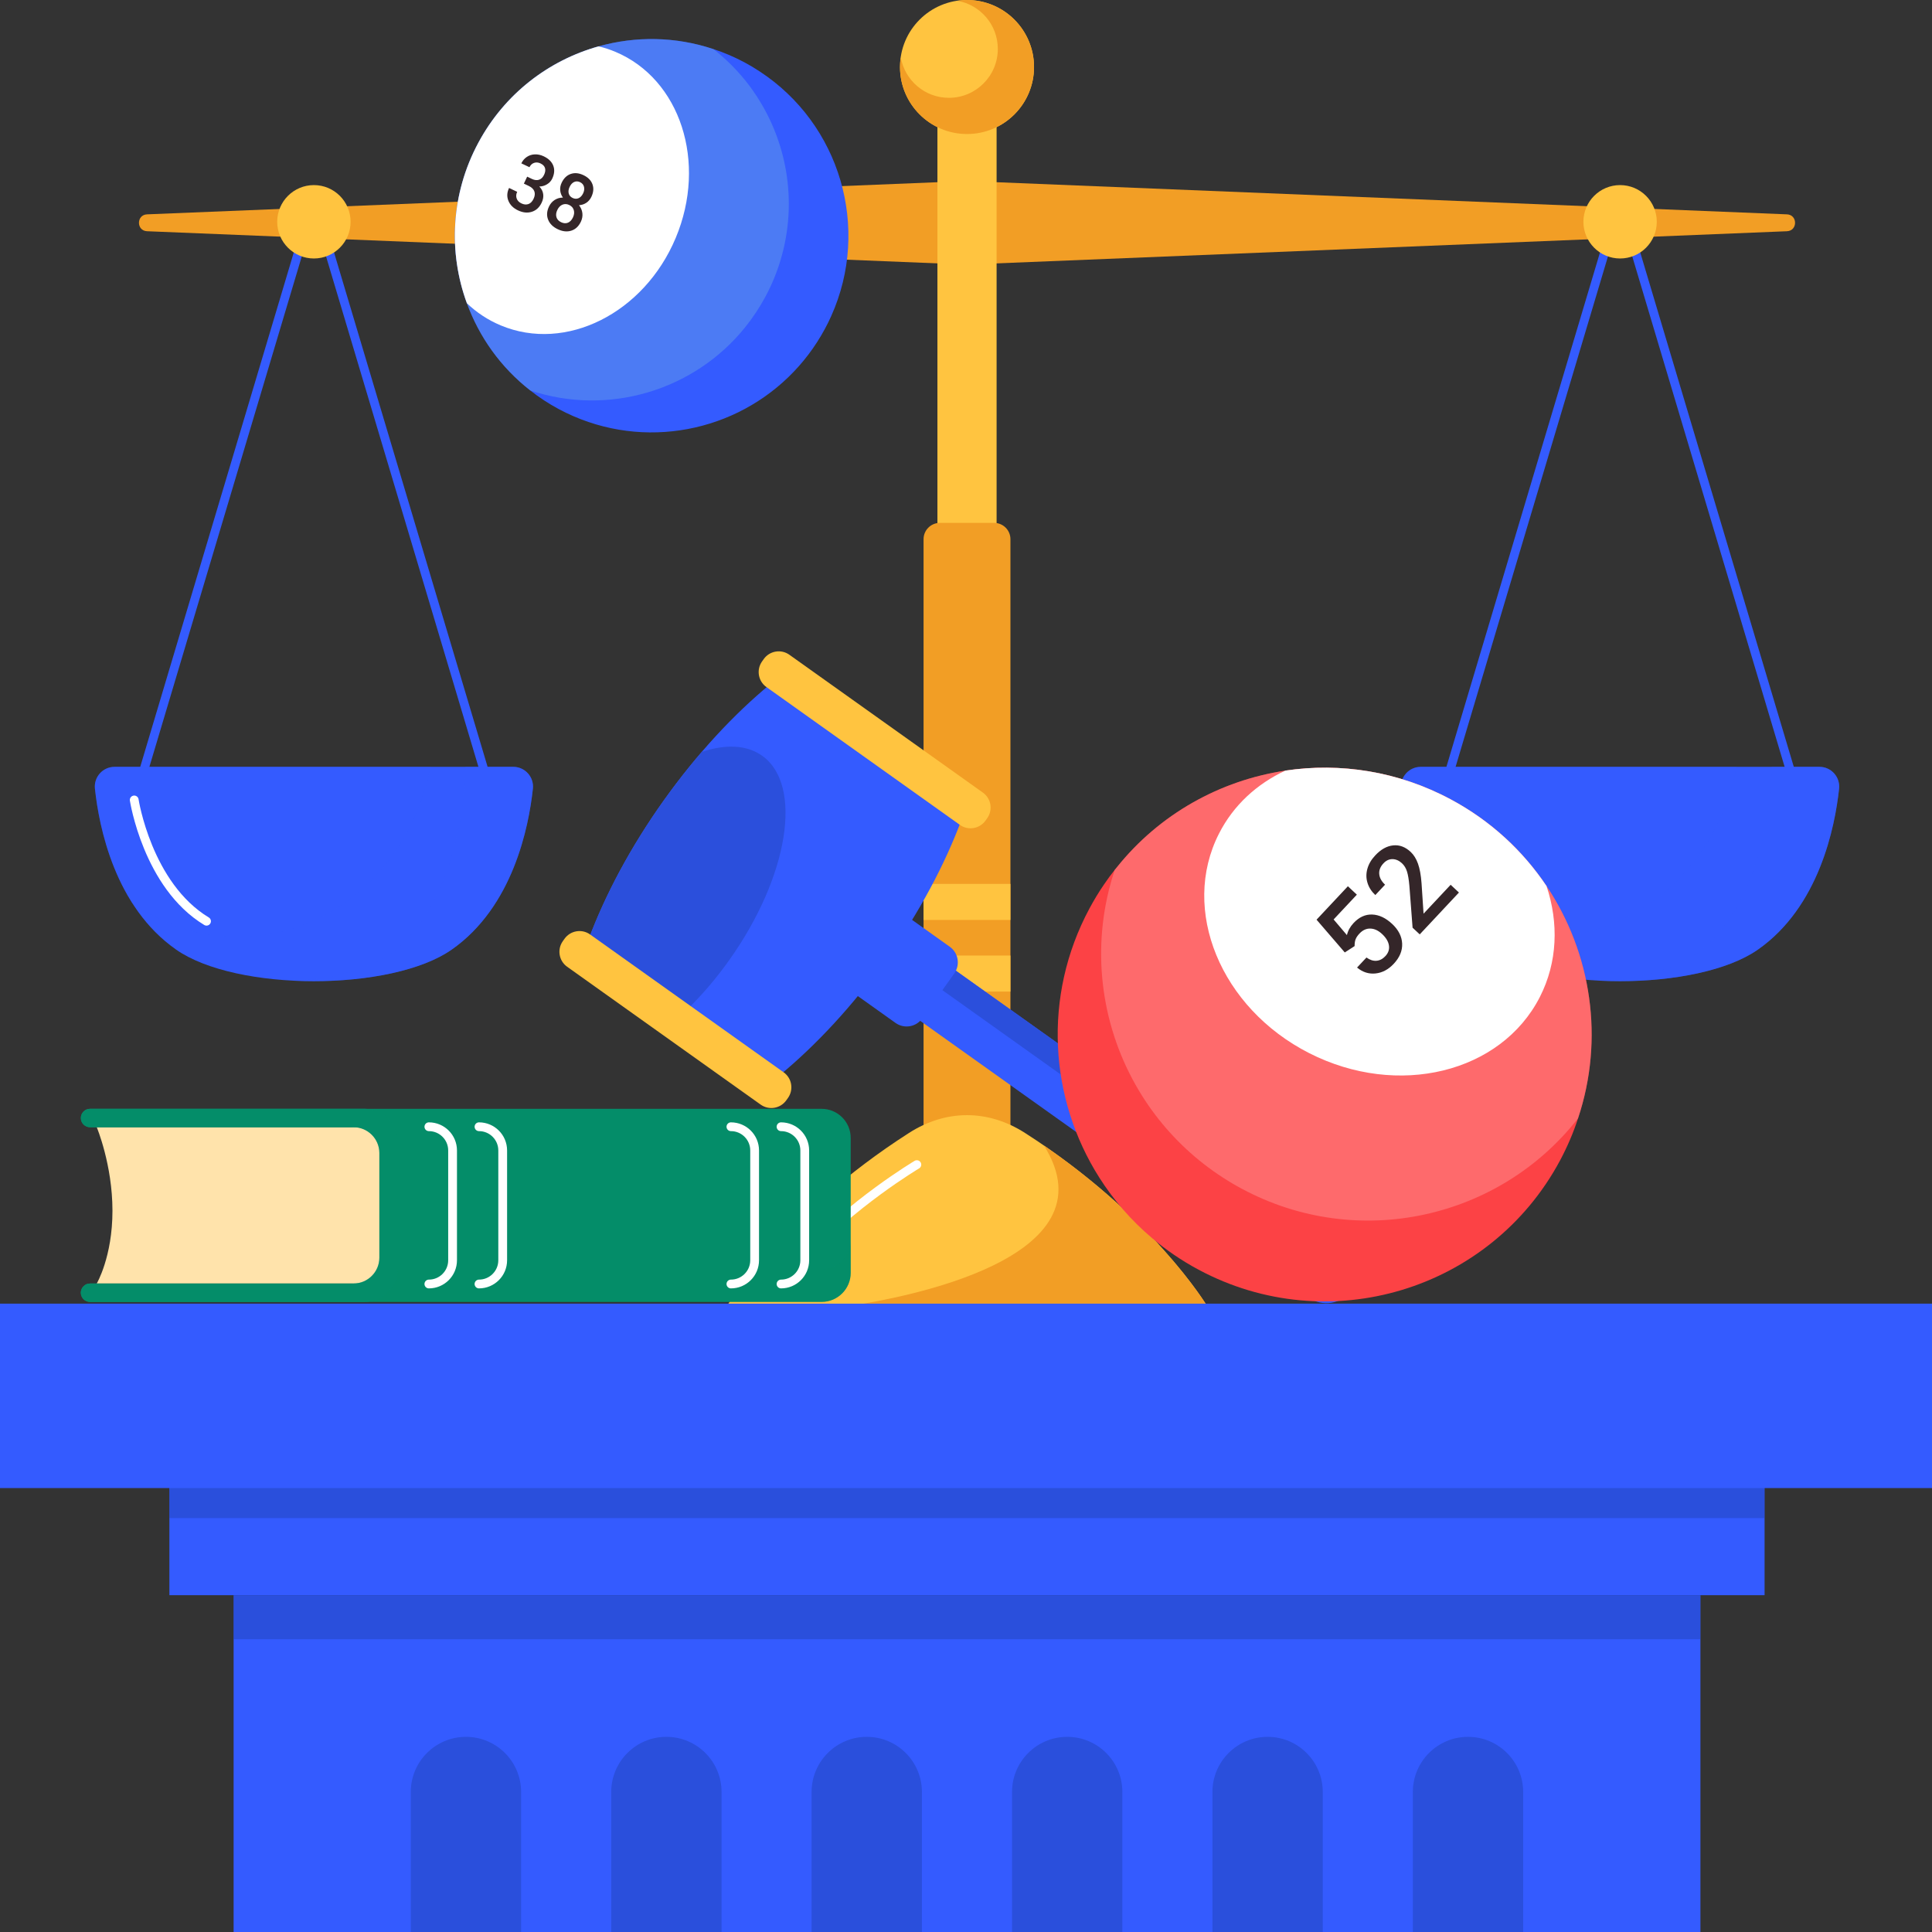 <svg width="220" height="220" viewBox="0 0 220 220" fill="none" xmlns="http://www.w3.org/2000/svg">
<rect x="0" y="0" width="220" height="220" fill="#333333" stroke="none"/>
<path d="M16.747 26.331L108.325 30.055V20.684L16.747 24.408C15.517 24.458 15.517 26.281 16.747 26.331Z" fill="#F29E25"/>
<path d="M203.484 24.408L111.906 20.684V30.055L203.484 26.331C204.714 26.281 204.714 24.458 203.484 24.408Z" fill="#F29E25"/>
<path d="M113.484 11.139H106.746V94.724H113.484V11.139Z" fill="#FFC440"/>
<path d="M115.06 143.128H105.168V61.396C105.168 60.372 105.998 59.543 107.021 59.543H113.207C114.231 59.543 115.06 60.373 115.06 61.396V143.128H115.06Z" fill="#F29E25"/>
<path d="M115.06 100.652H105.168V104.757H115.06V100.652Z" fill="#FFC440"/>
<path d="M115.06 108.81H105.168V112.914H115.06V108.81Z" fill="#FFC440"/>
<path d="M103.503 129.013C89.053 138.268 82.789 148.692 82.789 148.692H110.113H137.436C137.436 148.692 131.172 138.268 116.723 129.013C112.501 126.309 107.724 126.309 103.503 129.013Z" fill="#FFC440"/>
<path d="M96.859 148.693H110.113H137.437C137.437 148.693 131.796 139.315 118.887 130.452C127.031 143.438 102.572 147.808 96.859 148.693Z" fill="#F29E25"/>
<path d="M104.404 132.618C104.404 132.618 96.86 137.109 91.516 143.128" stroke="white" stroke-miterlimit="10" stroke-linecap="round" stroke-linejoin="round"/>
<path d="M110.115 15.261C114.329 15.261 117.746 11.845 117.746 7.631C117.746 3.416 114.329 0 110.115 0C105.901 0 102.484 3.416 102.484 7.631C102.484 11.845 105.901 15.261 110.115 15.261Z" fill="#FFC440"/>
<path d="M110.115 0C109.74 0 109.374 0.036 109.014 0.088C111.631 0.544 113.623 2.822 113.623 5.569C113.623 8.645 111.13 11.139 108.053 11.139C105.305 11.139 103.028 9.147 102.573 6.529C102.52 6.89 102.484 7.256 102.484 7.631C102.484 11.845 105.901 15.261 110.115 15.261C114.33 15.261 117.746 11.845 117.746 7.631C117.746 3.417 114.33 0 110.115 0Z" fill="#F29E25"/>
<path d="M204.106 88.544L184.485 22.816L164.863 88.544" stroke="#345BFF" stroke-miterlimit="10" stroke-linecap="round" stroke-linejoin="round"/>
<path d="M184.483 29.434C186.791 29.434 188.661 27.563 188.661 25.255C188.661 22.948 186.791 21.077 184.483 21.077C182.175 21.077 180.305 22.948 180.305 25.255C180.305 27.563 182.175 29.434 184.483 29.434Z" fill="#FFC440"/>
<path d="M161.785 87.321C160.447 87.321 159.406 88.479 159.548 89.81C160.017 94.188 161.825 103.263 168.797 108.136C175.653 112.928 193.315 112.928 200.171 108.136C207.143 103.263 208.951 94.189 209.42 89.81C209.562 88.479 208.521 87.321 207.182 87.321H161.785Z" fill="#345BFF"/>
<path opacity="0.41" d="M201.737 87.321C201.737 87.321 201.737 101.557 193.796 108.136C191.239 110.254 186.9 111.434 182.355 111.679C189.155 111.989 196.345 110.809 200.17 108.136C207.142 103.263 208.95 94.189 209.419 89.81C209.561 88.479 208.52 87.321 207.182 87.321H201.737Z" fill="#345BFF"/>
<path opacity="0.3" d="M197.754 87.321H184.484H161.786C160.451 87.321 159.406 88.475 159.548 89.803C159.876 92.874 160.864 98.262 163.836 102.888C167.308 105.302 171.433 106.707 175.862 106.707C186.664 106.707 195.676 98.384 197.754 87.321Z" fill="#345BFF"/>
<path d="M164.023 91.092C164.023 91.092 165.517 100.825 172.255 104.901" stroke="white" stroke-miterlimit="10" stroke-linecap="round" stroke-linejoin="round"/>
<path d="M55.367 88.544L35.746 22.816L16.125 88.544" stroke="#345BFF" stroke-miterlimit="10" stroke-linecap="round" stroke-linejoin="round"/>
<path d="M35.745 29.434C38.052 29.434 39.923 27.563 39.923 25.255C39.923 22.948 38.052 21.077 35.745 21.077C33.437 21.077 31.566 22.948 31.566 25.255C31.566 27.563 33.437 29.434 35.745 29.434Z" fill="#FFC440"/>
<path d="M13.047 87.321C11.708 87.321 10.667 88.479 10.81 89.81C11.278 94.188 13.086 103.263 20.058 108.136C26.914 112.928 44.577 112.928 51.433 108.136C58.405 103.263 60.213 94.189 60.681 89.81C60.824 88.479 59.782 87.321 58.444 87.321H13.047Z" fill="#345BFF"/>
<path opacity="0.41" d="M52.998 87.321C52.998 87.321 52.998 101.557 45.057 108.136C42.5 110.254 38.162 111.434 33.617 111.679C40.417 111.989 47.607 110.809 51.432 108.136C58.404 103.263 60.212 94.189 60.681 89.81C60.823 88.479 59.782 87.321 58.443 87.321H52.998Z" fill="#345BFF"/>
<path opacity="0.3" d="M49.016 87.321H35.746H13.048C11.712 87.321 10.668 88.475 10.81 89.803C11.138 92.874 12.126 98.262 15.097 102.888C18.57 105.302 22.695 106.707 27.124 106.707C37.926 106.707 46.938 98.384 49.016 87.321Z" fill="#345BFF"/>
<path d="M15.285 91.092C15.285 91.092 16.779 100.825 23.517 104.901" stroke="white" stroke-miterlimit="10" stroke-linecap="round" stroke-linejoin="round"/>
<path d="M193.63 181.646H26.602V220H193.63V181.646Z" fill="#345BFF"/>
<path opacity="0.41" d="M53.059 197.777C49.59 197.777 46.777 200.59 46.777 204.059V220H59.34V204.059C59.341 200.589 56.528 197.777 53.059 197.777Z" fill="#1D3EAA"/>
<path opacity="0.41" d="M75.883 197.777C72.414 197.777 69.602 200.59 69.602 204.059V220H82.165V204.059C82.165 200.589 79.353 197.777 75.883 197.777Z" fill="#1D3EAA"/>
<path opacity="0.41" d="M98.7 197.777C95.231 197.777 92.418 200.59 92.418 204.059V220H104.981V204.059C104.981 200.589 102.169 197.777 98.7 197.777Z" fill="#1D3EAA"/>
<path opacity="0.41" d="M121.524 197.777C118.055 197.777 115.242 200.59 115.242 204.059V220H127.805V204.059C127.805 200.589 124.993 197.777 121.524 197.777Z" fill="#1D3EAA"/>
<path opacity="0.41" d="M144.344 197.777C140.875 197.777 138.062 200.59 138.062 204.059V220H150.625V204.059C150.625 200.589 147.813 197.777 144.344 197.777Z" fill="#1D3EAA"/>
<path opacity="0.41" d="M167.165 197.777C163.695 197.777 160.883 200.59 160.883 204.059V220H173.446V204.059C173.446 200.589 170.634 197.777 167.165 197.777Z" fill="#1D3EAA"/>
<path d="M200.936 167.85H19.289V181.646H200.936V167.85Z" fill="#345BFF"/>
<path opacity="0.41" d="M200.936 167.85H19.289V172.867H200.936V167.85Z" fill="#1D3EAA"/>
<path opacity="0.41" d="M193.63 181.646H26.602V186.663H193.63V181.646Z" fill="#1D3EAA"/>
<path d="M220 148.448H0V169.448H220V148.448Z" fill="#345BFF"/>
<path d="M153.071 142.04L89.419 96.699C87.843 95.576 85.655 95.944 84.533 97.52C83.41 99.096 83.778 101.283 85.354 102.405L149.006 147.746C150.582 148.869 152.769 148.501 153.891 146.926C155.015 145.35 154.647 143.163 153.071 142.04Z" fill="#345BFF"/>
<path d="M151.509 144.235L87.857 98.894C86.671 98.049 85.137 98.049 83.973 98.773C84.072 98.335 84.258 97.908 84.535 97.52C85.658 95.944 87.845 95.576 89.421 96.699L153.073 142.04C154.648 143.163 155.016 145.35 153.893 146.926C153.616 147.315 153.274 147.629 152.892 147.867C153.197 146.529 152.696 145.08 151.509 144.235Z" fill="#2B4FDC"/>
<path d="M108.154 107.808L96.731 99.671C95.75 98.972 94.389 99.202 93.69 100.182L90.041 105.304C89.343 106.286 89.572 107.647 90.552 108.346L101.975 116.482C102.956 117.181 104.317 116.952 105.016 115.971L108.665 110.849C109.364 109.869 109.134 108.507 108.154 107.808Z" fill="#345BFF"/>
<path d="M75.584 91.146C79.366 85.836 83.559 81.336 87.723 77.899L109.473 93.392C107.586 98.45 104.703 103.884 100.921 109.194C97.138 114.504 92.945 119.004 88.782 122.44L67.031 106.947C68.919 101.89 71.801 96.456 75.584 91.146Z" fill="#345BFF"/>
<g opacity="0.41">
<path d="M87.238 78.317C87.401 78.179 87.563 78.034 87.725 77.899L90.318 79.747L87.238 78.317Z" fill="#345BFF"/>
</g>
<path d="M75.584 91.146C76.977 89.19 78.427 87.347 79.909 85.623C82.601 84.724 85.021 84.801 86.788 86.06C91.488 89.408 89.799 99.842 83.014 109.366C81.525 111.456 79.914 113.329 78.257 114.944L67.031 106.948C68.919 101.89 71.801 96.457 75.584 91.146Z" fill="#2B4FDC"/>
<path d="M89.237 122.108L67.199 106.41C66.259 105.739 64.953 105.959 64.283 106.9L64.091 107.169C63.421 108.11 63.641 109.415 64.581 110.085L86.619 125.784C87.56 126.454 88.866 126.234 89.536 125.294L89.728 125.025C90.397 124.084 90.178 122.778 89.237 122.108Z" fill="#FFC440"/>
<path d="M111.925 90.256L89.887 74.557C88.946 73.887 87.64 74.106 86.97 75.047L86.779 75.316C86.109 76.257 86.328 77.562 87.269 78.233L109.307 93.931C110.248 94.602 111.554 94.382 112.223 93.441L112.415 93.172C113.085 92.231 112.866 90.925 111.925 90.256Z" fill="#FFC440"/>
<path d="M93.555 126.263H42.638H10.255C10.182 126.263 10.112 126.27 10.043 126.284C9.839 126.326 9.656 126.427 9.514 126.569C9.325 126.759 9.207 127.021 9.207 127.31C9.207 127.888 9.676 128.357 10.254 128.357H39.807C39.922 128.357 40.034 128.363 40.146 128.374C40.369 128.397 40.585 128.441 40.793 128.506C41.312 128.668 41.777 128.953 42.152 129.328C42.752 129.928 43.123 130.757 43.123 131.672V142.841C43.123 144.672 41.638 146.157 39.807 146.157H10.255C9.676 146.157 9.208 146.625 9.208 147.204C9.208 147.782 9.676 148.251 10.255 148.251H93.555C95.386 148.251 96.871 146.766 96.871 144.935V129.578C96.87 127.747 95.386 126.263 93.555 126.263Z" fill="#048D69"/>
<path opacity="0.34" d="M93.554 144.561H42.637C42.055 145.516 41.007 146.156 39.806 146.156H10.254C9.676 146.156 9.207 146.624 9.207 147.203C9.207 147.781 9.676 148.25 10.254 148.25H93.555C95.386 148.25 96.87 146.765 96.87 144.934V141.245C96.87 143.076 95.385 144.561 93.554 144.561Z" fill="#048D69"/>
<path d="M88.938 146.211C90.429 146.211 91.638 145.002 91.638 143.51V131.004C91.638 129.513 90.429 128.304 88.938 128.304" stroke="white" stroke-miterlimit="10" stroke-linecap="round" stroke-linejoin="round"/>
<path d="M83.231 146.211C84.722 146.211 85.931 145.002 85.931 143.51V131.004C85.931 129.513 84.722 128.304 83.231 128.304" stroke="white" stroke-miterlimit="10" stroke-linecap="round" stroke-linejoin="round"/>
<path d="M54.543 146.211C56.034 146.211 57.243 145.002 57.243 143.51V131.004C57.243 129.513 56.035 128.304 54.543 128.304" stroke="white" stroke-miterlimit="10" stroke-linecap="round" stroke-linejoin="round"/>
<path d="M48.836 146.211C50.327 146.211 51.536 145.002 51.536 143.51V131.004C51.536 129.513 50.328 128.304 48.836 128.304" stroke="white" stroke-miterlimit="10" stroke-linecap="round" stroke-linejoin="round"/>
<path d="M40.856 128.356H11.016C11.016 128.356 12.806 132.618 12.806 137.873C12.806 143.129 11.016 146.156 11.016 146.156H40.856C42.687 146.156 44.172 144.671 44.172 142.84V131.672C44.172 129.841 42.687 128.356 40.856 128.356Z" fill="#FFE3AB"/>
<path d="M9.207 127.31C9.207 127.888 9.676 128.357 10.254 128.357H40.254C41.881 128.357 43.199 129.675 43.199 131.301V143.211C43.199 144.838 41.88 146.156 40.254 146.156H10.254C9.676 146.156 9.207 146.624 9.207 147.203C9.207 147.781 9.676 148.25 10.254 148.25H41.497C43.594 148.25 45.293 146.55 45.293 144.454V130.057C45.293 127.961 43.594 126.262 41.497 126.262H10.255C9.676 126.263 9.207 126.731 9.207 127.31Z" fill="#048D69"/>
<path opacity="0.37" d="M9.207 127.31C9.207 127.888 9.676 128.357 10.254 128.357H40.254C41.881 128.357 43.199 129.675 43.199 131.301V143.211C43.199 144.838 41.88 146.156 40.254 146.156H10.254C9.676 146.156 9.207 146.624 9.207 147.203C9.207 147.781 9.676 148.25 10.254 148.25H41.497C43.594 148.25 45.293 146.55 45.293 144.454V130.057C45.293 127.961 43.594 126.262 41.497 126.262H10.255C9.676 126.263 9.207 126.731 9.207 127.31Z" fill="#048D69"/>
<path d="M94.657 35.979C94.44 36.467 94.205 36.948 93.947 37.423C92.825 39.512 91.416 41.355 89.795 42.922C82.984 49.531 72.426 51.297 63.617 46.579C62.461 45.956 61.38 45.252 60.382 44.46C57.017 41.837 54.563 38.368 53.165 34.53C51.045 28.749 51.322 22.123 54.463 16.266C57.464 10.667 62.502 6.864 68.162 5.279C72.367 4.099 76.912 4.146 81.234 5.59C82.449 5.978 83.635 6.494 84.792 7.11C85.385 7.427 85.955 7.768 86.501 8.131C95.667 14.129 99.155 25.955 94.657 35.979Z" fill="#345BFF"/>
<path opacity="0.5" d="M88.885 29.606C88.462 31.026 87.887 32.429 87.159 33.784C86.489 35.035 85.714 36.191 84.857 37.259C79.026 44.513 69.231 47.406 60.382 44.46C57.017 41.837 54.563 38.368 53.165 34.53C51.045 28.749 51.322 22.123 54.463 16.266C57.464 10.667 62.502 6.864 68.162 5.279C72.367 4.099 76.912 4.146 81.234 5.59C82.79 6.805 84.158 8.202 85.309 9.728C85.456 9.921 85.597 10.121 85.737 10.32C85.737 10.326 85.737 10.326 85.737 10.326C89.625 15.843 90.881 22.956 88.885 29.606Z" fill="#659CEB"/>
<path d="M76.947 27.087C73.342 35.691 64.416 40.151 57.017 37.053C55.561 36.442 54.269 35.585 53.165 34.529C51.045 28.748 51.322 22.122 54.463 16.265C57.464 10.666 62.502 6.863 68.162 5.278C68.808 5.431 69.448 5.636 70.071 5.9C77.475 8.999 80.552 18.483 76.947 27.087Z" fill="white"/>
<mask id="mask0_1643_4151" style="mask-type:luminance" maskUnits="userSpaceOnUse" x="51" y="5" width="28" height="34">
<path d="M76.947 27.087C73.342 35.691 64.416 40.151 57.017 37.053C55.561 36.442 54.269 35.585 53.165 34.529C51.045 28.748 51.322 22.122 54.463 16.265C57.464 10.666 62.502 6.863 68.162 5.278C68.808 5.431 69.448 5.636 70.071 5.9C77.475 8.999 80.552 18.483 76.947 27.087Z" fill="white"/>
</mask>
<g mask="url(#mask0_1643_4151)">
<path d="M60.029 20.117L60.593 20.385C60.878 20.517 61.142 20.545 61.382 20.467C61.623 20.389 61.813 20.203 61.955 19.907C62.09 19.622 62.126 19.366 62.063 19.143C62 18.92 61.826 18.741 61.541 18.606C61.292 18.488 61.052 18.468 60.819 18.547C60.584 18.626 60.409 18.791 60.29 19.041L59.365 18.602C59.511 18.295 59.719 18.05 59.99 17.869C60.261 17.688 60.565 17.591 60.903 17.579C61.24 17.566 61.577 17.639 61.911 17.797C62.465 18.06 62.829 18.417 63.002 18.867C63.175 19.317 63.135 19.81 62.881 20.346C62.753 20.615 62.553 20.83 62.281 20.992C62.01 21.154 61.719 21.236 61.411 21.238C61.663 21.495 61.81 21.782 61.854 22.099C61.898 22.415 61.841 22.741 61.681 23.076C61.426 23.614 61.052 23.961 60.559 24.117C60.066 24.274 59.543 24.22 58.986 23.956C58.453 23.703 58.089 23.343 57.896 22.873C57.701 22.405 57.725 21.915 57.968 21.404L58.893 21.843C58.768 22.107 58.748 22.36 58.833 22.602C58.919 22.845 59.099 23.031 59.376 23.162C59.663 23.298 59.928 23.324 60.172 23.237C60.414 23.151 60.61 22.952 60.759 22.638C60.909 22.323 60.938 22.039 60.846 21.787C60.754 21.534 60.538 21.328 60.198 21.167L59.654 20.909L60.029 20.117Z" fill="#342629"/>
<path d="M67.343 22.411C67.203 22.705 67.009 22.933 66.76 23.096C66.512 23.259 66.236 23.349 65.933 23.366C66.152 23.649 66.28 23.953 66.317 24.281C66.353 24.607 66.296 24.929 66.145 25.248C65.894 25.774 65.53 26.114 65.054 26.266C64.578 26.418 64.064 26.364 63.517 26.104C62.966 25.843 62.599 25.479 62.415 25.011C62.23 24.544 62.263 24.048 62.512 23.524C62.664 23.202 62.88 22.952 63.159 22.771C63.438 22.591 63.752 22.5 64.101 22.497C63.925 22.252 63.822 21.983 63.793 21.688C63.763 21.393 63.818 21.099 63.958 20.805C64.201 20.294 64.545 19.962 64.992 19.808C65.439 19.653 65.92 19.698 66.438 19.944C66.959 20.191 67.3 20.536 67.463 20.98C67.625 21.423 67.585 21.901 67.343 22.411ZM65.243 24.759C65.383 24.463 65.415 24.184 65.338 23.924C65.261 23.664 65.088 23.471 64.819 23.342C64.55 23.215 64.292 23.203 64.045 23.307C63.797 23.412 63.603 23.614 63.461 23.913C63.321 24.207 63.289 24.479 63.364 24.73C63.44 24.981 63.617 25.172 63.896 25.305C64.175 25.438 64.433 25.456 64.67 25.36C64.907 25.264 65.098 25.064 65.243 24.759ZM66.404 22.011C66.528 21.75 66.56 21.502 66.5 21.267C66.441 21.032 66.292 20.858 66.057 20.746C65.821 20.634 65.596 20.626 65.383 20.721C65.169 20.817 64.997 21.003 64.865 21.28C64.735 21.555 64.701 21.806 64.762 22.033C64.823 22.261 64.972 22.43 65.208 22.543C65.444 22.654 65.67 22.662 65.885 22.566C66.1 22.471 66.273 22.286 66.404 22.011Z" fill="#342629"/>
</g>
<path d="M179.694 127.342C179.167 128.987 178.469 130.596 177.635 132.163C169.698 146.953 151.274 152.508 136.483 144.582C134.552 143.549 132.785 142.339 131.175 140.972C128.802 138.971 126.8 136.642 125.183 134.1C119.497 125.142 118.685 113.47 124.057 103.451C124.57 102.497 125.126 101.571 125.731 100.695C126.109 100.133 126.508 99.591 126.928 99.064C127.007 98.958 127.092 98.858 127.178 98.758C132.037 92.684 138.955 88.86 146.35 87.756C146.35 87.749 146.358 87.749 146.365 87.749C152.613 86.816 159.211 87.813 165.21 91.032C169.755 93.467 173.425 96.893 176.104 100.895C181.226 108.543 182.708 118.313 179.694 127.342Z" fill="#FC4245"/>
<path opacity="0.5" d="M179.697 127.342C170.777 138.778 154.654 142.467 141.423 135.374C139.87 134.541 138.423 133.594 137.077 132.547C134.263 130.354 131.911 127.727 130.073 124.814C125.741 117.949 124.274 109.497 126.254 101.422C126.254 101.422 126.254 101.422 126.254 101.414C126.447 100.631 126.675 99.841 126.931 99.064C127.01 98.958 127.095 98.858 127.181 98.758C132.04 92.684 138.958 88.86 146.353 87.756C146.353 87.749 146.361 87.749 146.368 87.749C152.616 86.816 159.214 87.813 165.213 91.032C169.758 93.467 173.428 96.893 176.107 100.895C181.229 108.543 182.711 118.313 179.697 127.342Z" fill="#FF9395"/>
<path d="M175.35 113.52C170.933 122.186 159.17 125.056 149.081 119.922C138.993 114.788 134.39 103.601 138.807 94.927C140.453 91.687 143.125 89.259 146.353 87.756C146.353 87.749 146.36 87.749 146.367 87.749C152.615 86.816 159.213 87.813 165.212 91.032C169.758 93.467 173.427 96.893 176.106 100.895C177.502 105.082 177.367 109.568 175.35 113.52Z" fill="white"/>
<path d="M153.133 108.457L149.918 104.726L153.486 100.919L154.508 101.877L151.862 104.7L153.376 106.482C153.494 105.978 153.747 105.519 154.133 105.108C154.766 104.432 155.473 104.11 156.255 104.139C157.039 104.169 157.795 104.525 158.527 105.209C159.248 105.884 159.627 106.629 159.665 107.445C159.702 108.26 159.382 109.03 158.704 109.753C158.095 110.402 157.408 110.767 156.639 110.848C155.871 110.93 155.168 110.707 154.53 110.177L155.602 109.033C155.988 109.31 156.368 109.434 156.741 109.404C157.113 109.376 157.45 109.199 157.755 108.874C158.095 108.51 158.231 108.105 158.161 107.66C158.091 107.213 157.832 106.781 157.385 106.362C156.953 105.958 156.506 105.75 156.044 105.738C155.583 105.726 155.168 105.916 154.801 106.31C154.6 106.524 154.457 106.732 154.374 106.934C154.29 107.136 154.25 107.403 154.251 107.733L153.133 108.457Z" fill="#342629"/>
<path d="M166.132 101.635L161.666 106.4L160.853 105.639L160.489 100.866C160.428 100.17 160.338 99.63 160.219 99.247C160.1 98.865 159.911 98.552 159.655 98.312C159.317 97.996 158.956 97.836 158.569 97.831C158.184 97.826 157.84 97.984 157.54 98.306C157.181 98.688 157.02 99.095 157.056 99.525C157.092 99.954 157.312 100.359 157.719 100.74L156.61 101.922C156.178 101.518 155.881 101.056 155.72 100.536C155.558 100.016 155.552 99.483 155.703 98.939C155.853 98.395 156.152 97.883 156.6 97.407C157.244 96.718 157.926 96.338 158.644 96.265C159.362 96.191 160.026 96.439 160.637 97.011C160.991 97.343 161.27 97.79 161.47 98.353C161.671 98.916 161.805 99.655 161.873 100.571L162.103 104.042L165.187 100.751L166.132 101.635Z" fill="#342629"/>
</svg>
